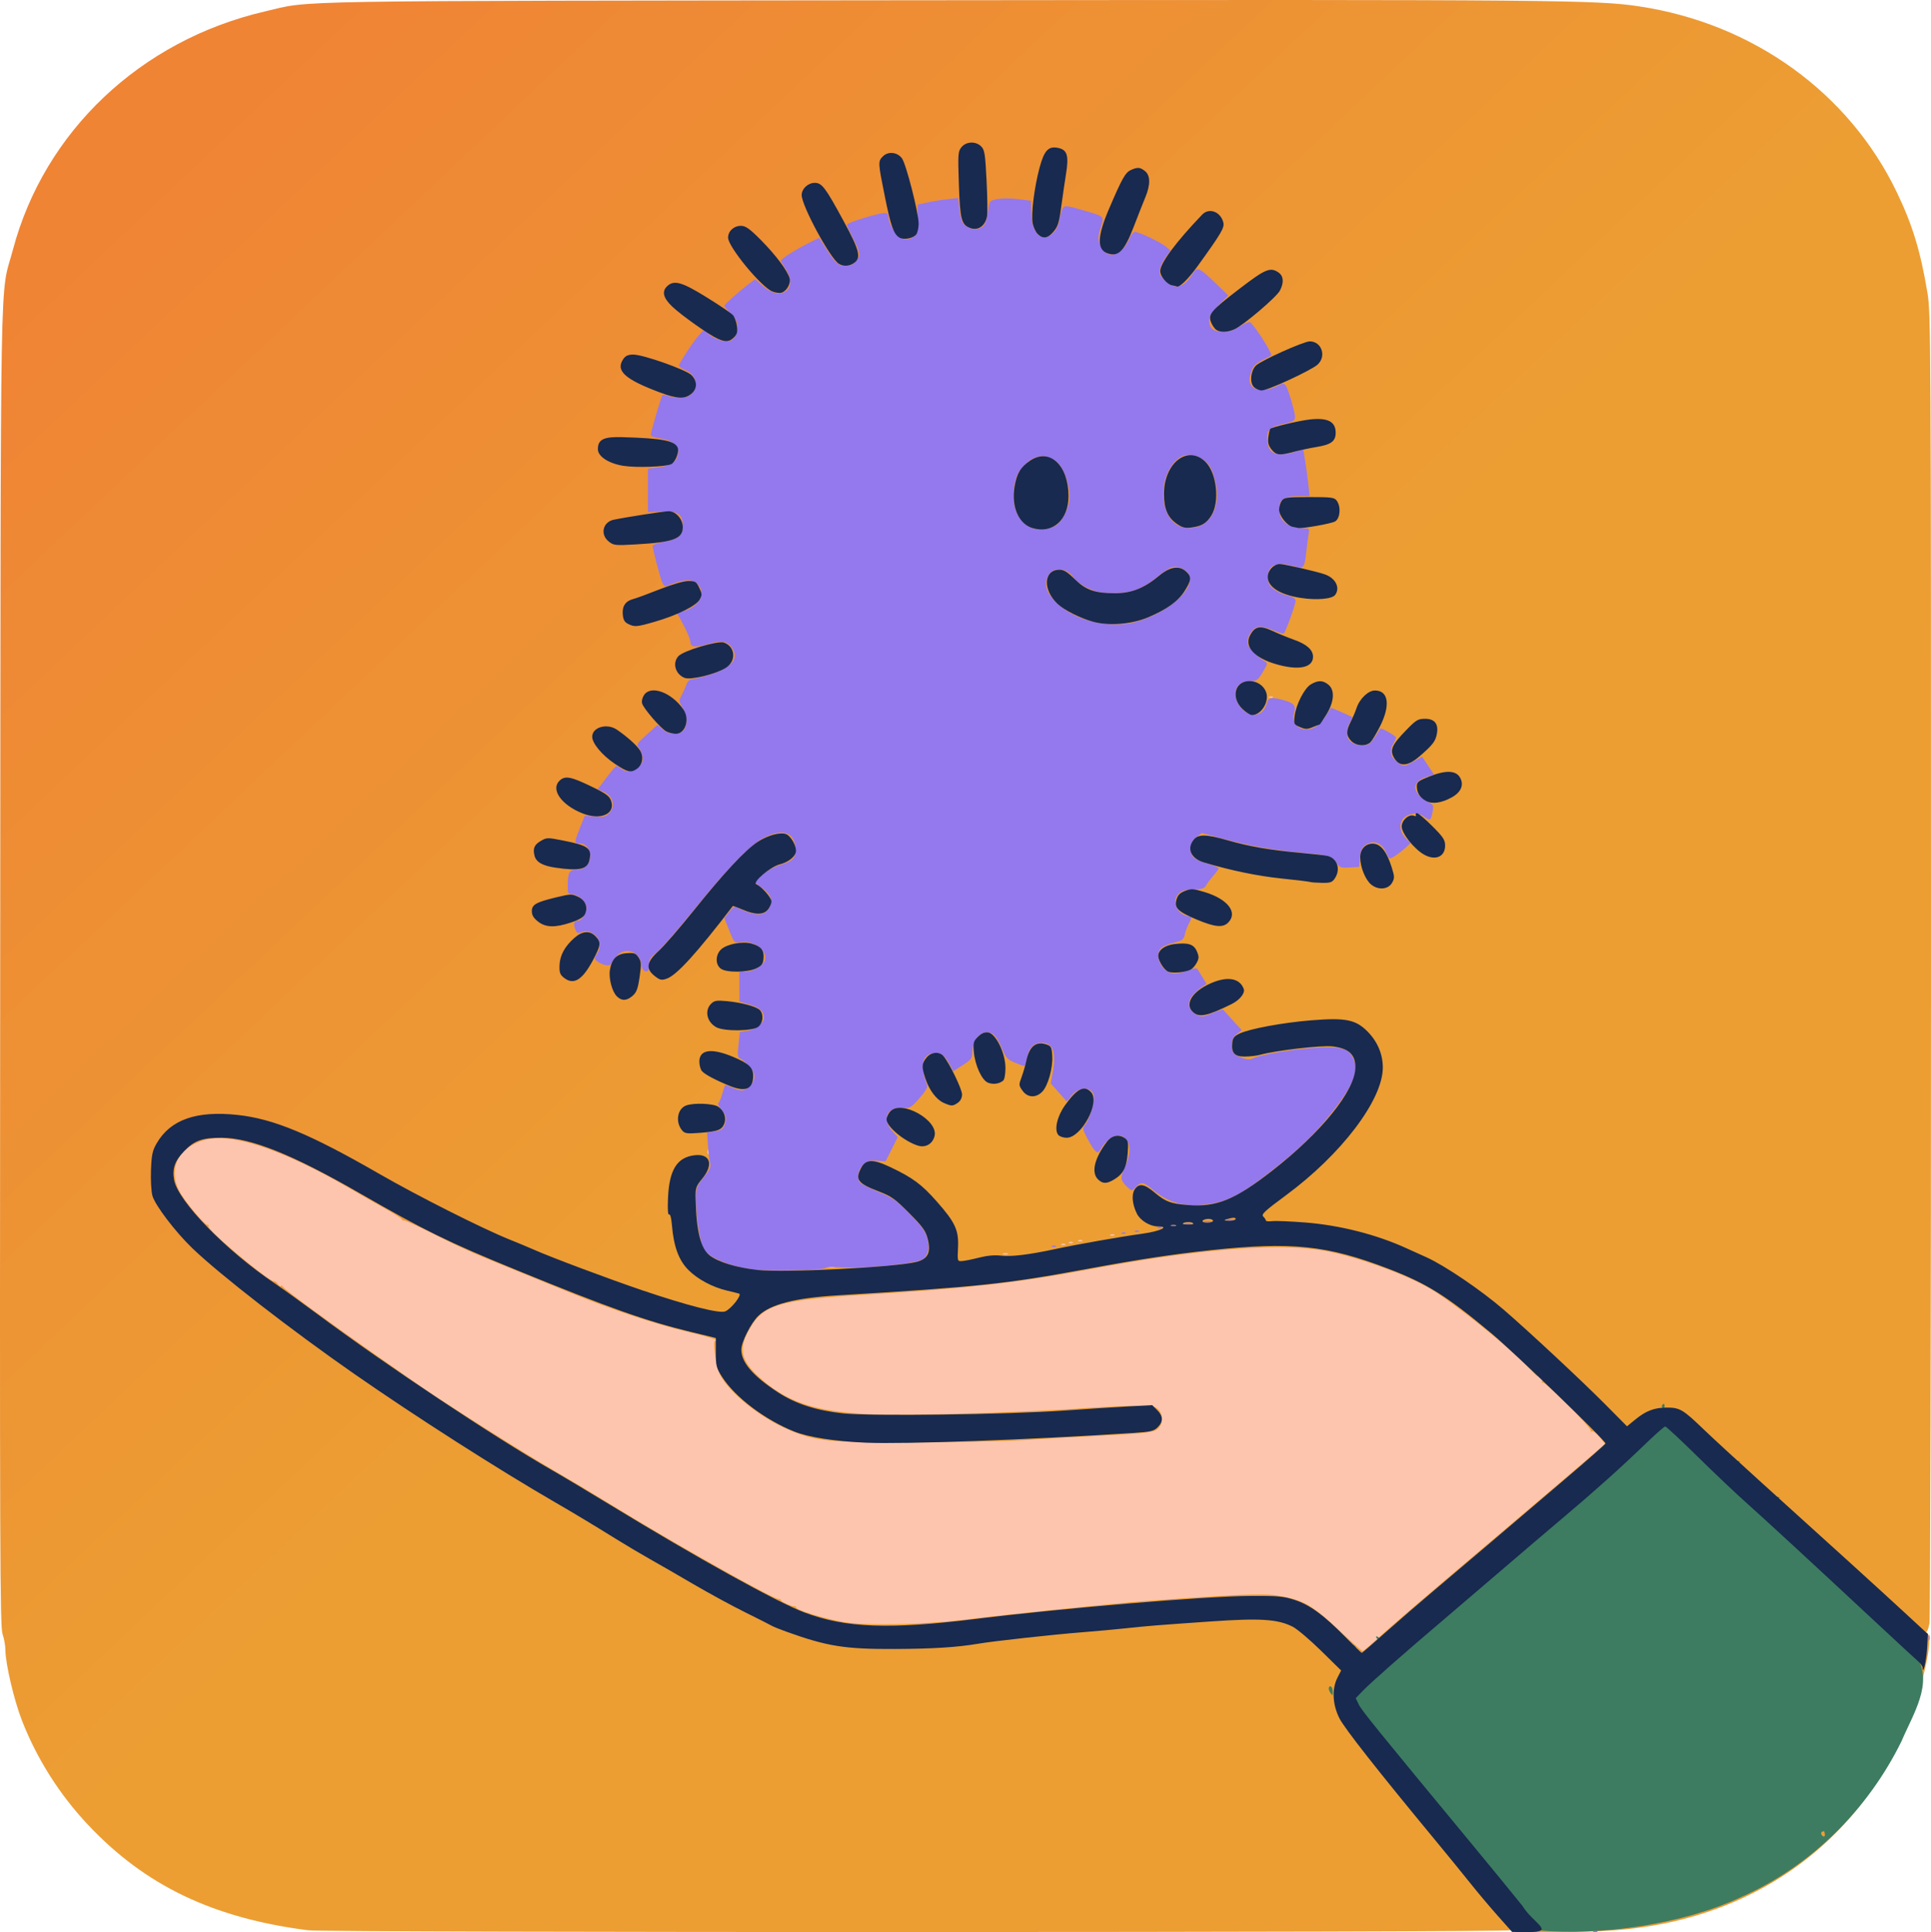 <?xml version="1.0" encoding="UTF-8" standalone="no"?>
<!-- Created with Inkscape (http://www.inkscape.org/) -->

<svg
   width="270.762mm"
   height="270.905mm"
   viewBox="0 0 270.762 270.905"
   version="1.1"
   id="svg1"
   xml:space="preserve"
   xmlns:xlink="http://www.w3.org/1999/xlink"
   xmlns="http://www.w3.org/2000/svg"
   xmlns:svg="http://www.w3.org/2000/svg"><defs
     id="defs1"><linearGradient
       id="linearGradient9"><stop
         style="stop-color:#ef8435;stop-opacity:1;"
         offset="0"
         id="stop9" /><stop
         style="stop-color:#ec9e33;stop-opacity:1;"
         offset="0.5"
         id="stop11" /></linearGradient><linearGradient
       xlink:href="#linearGradient9"
       id="linearGradient10"
       x1="30.329"
       y1="38.509"
       x2="252.159"
       y2="273.113"
       gradientUnits="userSpaceOnUse" /></defs><g
     id="layer1"
     transform="translate(-4.858,-17.678)"><g
       id="g1"
       style="display:inline"><path
         id="path9"
         style="display:inline;fill:url(#linearGradient10)"
         d="M 136.184,17.711 C 42.309,17.813 48.765,17.705 41.992,19.283 24.557,23.342 11.073,36.1 6.664,52.707 4.804,59.714 4.969,50.451 4.885,153.11 c -0.067,82.079 -0.03,92.598 0.326,93.643 0.221,0.648 0.403,1.663 0.404,2.255 0.005,1.925 1.222,7.096 2.339,9.941 2.111,5.374 5.26,10.336 9.249,14.577 8.019,8.523 17.543,13.083 30.874,14.782 l -5.17e-4,5.2e-4 c 2.668,0.34 168.672,0.324 168.672,-0.017 0,-0.16 -0.787,-1.142 -1.749,-2.181 0.962,1.039 1.749,2.02 1.749,2.18 l 5.2e-4,-5.2e-4 c 0,0.377 9.283,0.392 14.42,0.023 21.5,-1.545 37.589,-14.598 43.205,-35.053 1.028,-3.746 1.286,-6.433 0.641,-6.679 -0.004,-0.001 -0.076,-0.068 -0.081,-0.07 0.142,-0.004 0.353,-0.566 0.47,-1.254 0.118,-0.691 0.214,-42.274 0.214,-92.406 0,-87.217 -0.021,-91.275 -0.486,-94.059 -0.987,-5.91 -2.093,-9.548 -4.303,-14.152 -6.699,-13.959 -20.16,-23.672 -36.132,-26.071 -5.998,-0.901 -11.828,-0.952 -98.515,-0.858 z" /><path
         style="display:inline;fill:#fdc5ae"
         d="m 192.805,246.421 c -4.058,-3.81 -5.129,-4.419 -8.864,-5.044 -1.969,-0.329 -5.654,-0.175 -18.785,0.788 -3.551,0.26 -20.147,1.969 -24.344,2.507 -6.136,0.786 -14.436,0.98 -17.678,0.414 -2.718,-0.475 -6.662,-1.687 -6.662,-2.047 0,-0.126 -0.089,-0.201 -0.198,-0.167 -0.291,0.092 -1.918,-0.624 -1.918,-0.845 0,-0.104 -0.16,-0.188 -0.354,-0.188 -0.837,0 -14.81,-7.874 -23.851,-13.44 -2.185,-1.345 -5.58,-3.374 -7.544,-4.508 -4.323,-2.495 -15.58,-9.609 -19.05,-12.039 -1.382,-0.968 -4.359,-3.051 -6.615,-4.63 -5.772,-4.039 -11.978,-8.596 -12.369,-9.083 -0.182,-0.226 -0.335,-0.299 -0.339,-0.162 -0.005,0.137 -0.172,0.033 -0.373,-0.232 -0.2,-0.264 -0.448,-0.455 -0.549,-0.424 -0.603,0.183 -9.516,-7.273 -9.236,-7.726 0.083,-0.135 0.045,-0.213 -0.086,-0.173 -0.362,0.111 -3.107,-3.143 -3.935,-4.663 -1.794,-3.296 -0.063,-6.519 3.953,-7.361 3.795,-0.796 10.83,1.631 19.759,6.816 1.673,0.972 3.992,2.297 5.153,2.944 1.161,0.647 2.201,1.319 2.311,1.492 0.11,0.173 0.202,0.231 0.205,0.127 0.002,-0.104 1.641,0.629 3.642,1.628 4.539,2.266 5.803,2.835 10.914,4.913 2.256,0.917 6.185,2.52 8.731,3.563 5.895,2.413 12.066,4.461 16.865,5.597 2.072,0.49 3.769,0.988 3.77,1.106 0.001,0.118 -0.087,0.159 -0.196,0.091 -0.45,-0.278 0.104,3.701 0.663,4.763 1.373,2.609 5.73,6.07 9.779,7.767 3.679,1.542 5.449,1.718 17.14,1.704 5.821,-0.007 12.846,-0.154 15.61,-0.327 2.765,-0.173 7.408,-0.439 10.319,-0.59 7.212,-0.375 8.02,-0.476 8.621,-1.076 0.66,-0.66 0.649,-1.953 -0.022,-2.624 -0.457,-0.457 -0.879,-0.529 -3.109,-0.525 -1.419,0.002 -5.08,0.178 -8.136,0.391 -8.018,0.558 -23.943,1.017 -28.621,0.824 -8.237,-0.34 -12.319,-1.692 -16.273,-5.39 -2.239,-2.095 -2.65,-3.689 -1.526,-5.926 2.06,-4.1 3.919,-4.696 17.185,-5.511 13.614,-0.836 21.095,-1.684 30.559,-3.465 15.059,-2.833 26.215,-3.762 32.777,-2.731 4.301,0.676 11.763,3.313 15.273,5.398 3.514,2.088 11.618,8.621 14.062,11.336 0.546,0.606 0.992,1.028 0.992,0.937 0,-0.091 0.177,-0.018 0.394,0.162 0.217,0.18 0.317,0.451 0.224,0.602 -0.094,0.152 -0.054,0.204 0.087,0.116 0.344,-0.213 7.044,6.522 6.779,6.813 -0.114,0.125 -0.068,0.148 0.102,0.051 0.177,-0.102 0.647,0.232 1.101,0.783 l 0.791,0.96 -5.466,4.674 c -3.007,2.571 -7.083,6.039 -9.058,7.707 -9.858,8.325 -15.614,13.256 -17.36,14.873 -1.061,0.982 -2.02,1.785 -2.13,1.783 -0.111,-0.002 -1.511,-1.233 -3.111,-2.735 z m -71.763,-51.155 c 0.257,-0.067 0.615,-0.063 0.794,0.01 0.179,0.072 -0.032,0.127 -0.468,0.122 -0.437,-0.005 -0.583,-0.065 -0.326,-0.132 z m 24.469,-1.844 c 0.182,-0.073 0.48,-0.073 0.661,0 0.182,0.073 0.033,0.133 -0.331,0.133 -0.364,0 -0.513,-0.06 -0.331,-0.133 z m 8.219,-1.328 c 0.191,-0.076 0.419,-0.067 0.507,0.021 0.088,0.088 -0.068,0.15 -0.347,0.139 -0.308,-0.013 -0.371,-0.075 -0.16,-0.16 z m 1.058,-0.265 c 0.191,-0.076 0.419,-0.067 0.507,0.021 0.088,0.088 -0.068,0.15 -0.347,0.139 -0.308,-0.013 -0.371,-0.075 -0.16,-0.16 z m 1.323,-0.265 c 0.191,-0.076 0.419,-0.067 0.507,0.021 0.088,0.088 -0.068,0.15 -0.347,0.139 -0.308,-0.013 -0.371,-0.075 -0.16,-0.16 z m 4.498,-0.794 c 0.191,-0.076 0.419,-0.067 0.507,0.021 0.088,0.088 -0.068,0.15 -0.347,0.139 -0.308,-0.013 -0.371,-0.075 -0.16,-0.16 z M 104.058,179.155 c 0.013,-0.308 0.075,-0.371 0.16,-0.16 0.076,0.191 0.067,0.419 -0.021,0.507 -0.088,0.088 -0.15,-0.068 -0.139,-0.347 z m 78.775,-63.791 c 0.191,-0.076 0.419,-0.067 0.507,0.021 0.088,0.088 -0.068,0.15 -0.347,0.139 -0.308,-0.013 -0.371,-0.075 -0.16,-0.16 z"
         id="path7" /><path
         style="display:inline;fill:#9478ed"
         d="m 228.342,288.402 c 0.191,-0.076 0.419,-0.067 0.507,0.021 0.088,0.088 -0.068,0.15 -0.347,0.139 -0.308,-0.013 -0.371,-0.075 -0.16,-0.16 z m 46.923,-41.094 c 0,-0.364 0.06,-0.513 0.133,-0.331 0.073,0.182 0.073,0.48 0,0.661 -0.073,0.182 -0.133,0.033 -0.133,-0.331 z M 110.813,195.697 c -2.462,-0.271 -4.952,-1.049 -6.312,-1.973 -0.71,-0.483 -1.057,-0.967 -1.278,-1.784 -0.459,-1.7 -0.763,-4.097 -0.769,-6.058 -0.005,-1.667 0.053,-1.837 1.078,-3.132 0.811,-1.026 1.039,-1.514 0.907,-1.942 -0.097,-0.315 -0.234,-1.419 -0.306,-2.454 l -0.13,-1.882 1.083,-0.173 c 0.835,-0.134 1.142,-0.328 1.34,-0.847 0.381,-1.003 0.323,-1.314 -0.412,-2.187 -0.368,-0.437 -0.562,-0.86 -0.433,-0.94 0.129,-0.08 0.386,-0.684 0.57,-1.343 0.184,-0.659 0.365,-1.197 0.401,-1.197 0.036,0 0.493,0.179 1.015,0.397 1.297,0.542 1.679,0.503 2.434,-0.253 0.904,-0.904 0.834,-1.865 -0.21,-2.906 -0.473,-0.471 -1.021,-0.91 -1.218,-0.975 -0.28,-0.092 -0.316,-0.507 -0.167,-1.896 l 0.19,-1.779 1.082,-0.173 c 1.14,-0.182 2.296,-1.095 2.296,-1.813 0,-0.909 -0.578,-1.449 -1.991,-1.86 l -1.449,-0.421 v -2.098 -2.098 l 0.86,-9.9e-4 c 1.047,-0.001 2.47,-0.824 2.705,-1.564 0.452,-1.425 -1.508,-2.885 -3.463,-2.578 -0.801,0.126 -0.844,0.08 -1.517,-1.615 l -0.692,-1.745 0.68,-0.892 c 0.456,-0.597 0.782,-0.813 0.987,-0.653 0.169,0.131 0.927,0.456 1.684,0.722 1.593,0.56 2.525,0.32 3.026,-0.779 0.438,-0.961 0.094,-1.782 -1.117,-2.669 l -1.083,-0.794 1.148,-0.999 c 0.649,-0.565 1.737,-1.172 2.504,-1.398 1.845,-0.544 2.328,-1.121 2.135,-2.555 -0.285,-2.128 -1.875,-2.559 -4.508,-1.222 -1.768,0.898 -5.23,4.473 -9.695,10.01 -2.288,2.838 -4.654,5.552 -5.257,6.032 -0.914,0.727 -1.097,1.028 -1.097,1.805 0,0.746 -0.093,0.915 -0.463,0.845 -0.292,-0.055 -0.495,-0.38 -0.55,-0.879 -0.215,-1.948 -2.338,-2.66 -3.568,-1.198 -0.363,0.431 -0.704,0.916 -0.758,1.078 -0.116,0.348 -1.188,0.121 -1.891,-0.401 -0.453,-0.337 -0.456,-0.4 -0.048,-1.024 0.678,-1.035 0.432,-2.3 -0.561,-2.878 -0.648,-0.377 -0.98,-0.424 -1.529,-0.215 -0.624,0.237 -0.73,0.192 -0.96,-0.413 -0.288,-0.757 -0.145,-1.165 0.407,-1.165 0.499,0 1.19,-1.039 1.19,-1.791 0,-0.817 -1.131,-1.913 -1.972,-1.913 -0.617,0 -0.673,-0.095 -0.67,-1.124 0.006,-1.933 0.207,-2.315 1.218,-2.315 1.166,0 1.954,-0.783 1.954,-1.943 0,-1.001 -0.665,-1.761 -1.542,-1.761 -0.727,0 -0.72,-0.159 0.097,-2.201 l 0.671,-1.677 1.415,0.117 c 1.183,0.098 1.507,0.026 1.974,-0.442 0.981,-0.981 0.592,-2.465 -0.798,-3.05 l -0.787,-0.331 1.227,-1.632 c 0.675,-0.898 1.306,-1.628 1.403,-1.624 0.097,0.005 0.407,0.183 0.69,0.397 0.766,0.58 1.677,0.471 2.438,-0.291 0.546,-0.546 0.647,-0.841 0.514,-1.504 -0.091,-0.454 -0.333,-1.011 -0.539,-1.239 -0.33,-0.365 -0.194,-0.576 1.138,-1.772 l 1.512,-1.357 0.732,0.63 c 0.891,0.767 2.286,0.836 2.911,0.146 0.602,-0.665 0.547,-2.112 -0.122,-3.21 -0.525,-0.861 -0.533,-0.964 -0.138,-1.72 0.231,-0.442 0.539,-1.131 0.685,-1.532 0.167,-0.458 0.458,-0.728 0.787,-0.728 0.287,0 1.458,-0.296 2.602,-0.657 2.71,-0.856 3.883,-2.104 3.195,-3.397 -0.701,-1.316 -1.519,-1.49 -3.832,-0.818 -1.621,0.471 -2.209,0.367 -2.209,-0.389 0,-0.284 -0.412,-1.292 -0.915,-2.24 l -0.915,-1.725 0.922,-0.304 c 2.134,-0.704 3.045,-2.267 2.105,-3.609 -0.684,-0.977 -2.02,-0.966 -4.434,0.038 -0.348,0.145 -0.53,0.008 -0.749,-0.564 -0.328,-0.853 -1.294,-4.574 -1.301,-5.007 -0.002,-0.156 0.726,-0.42 1.618,-0.586 2.025,-0.377 2.611,-0.874 2.611,-2.214 0,-1.671 -0.704,-2.148 -3.003,-2.036 l -1.892,0.093 V 86.443 83.402 l 1.587,-0.217 c 1.71,-0.234 2.379,-0.693 2.654,-1.824 0.26,-1.067 -0.778,-1.99 -2.498,-2.218 -0.741,-0.098 -1.346,-0.312 -1.344,-0.475 0.005,-0.411 1.479,-5.439 1.642,-5.603 0.073,-0.073 0.455,-0.011 0.848,0.139 1.258,0.478 2.647,0.334 3.281,-0.34 1.047,-1.115 0.574,-2.699 -1.002,-3.352 -0.442,-0.183 -0.804,-0.452 -0.804,-0.596 0,-0.335 2.156,-3.576 2.919,-4.389 l 0.578,-0.615 0.567,0.531 c 0.666,0.624 1.811,1.095 2.66,1.095 0.869,0 1.479,-0.811 1.479,-1.966 0,-0.788 -0.195,-1.193 -0.926,-1.924 -0.509,-0.509 -0.926,-1.003 -0.926,-1.098 1.4e-4,-0.184 2.228,-2.165 3.53,-3.14 l 0.784,-0.587 0.915,0.803 c 1.134,0.996 2.021,1.347 2.866,1.135 1.302,-0.327 1.531,-1.87 0.504,-3.384 -0.364,-0.536 -0.661,-1.059 -0.661,-1.161 6.1e-4,-0.242 2.12,-1.58 3.938,-2.485 l 1.428,-0.711 1.044,1.637 c 1.265,1.983 1.642,2.298 2.749,2.298 0.612,0 1.014,-0.201 1.409,-0.703 0.635,-0.807 0.581,-1.145 -0.533,-3.336 -0.427,-0.839 -0.776,-1.624 -0.776,-1.745 0,-0.258 4.417,-1.625 5.251,-1.625 0.413,0 0.571,0.164 0.574,0.595 0.007,0.967 1.126,2.678 1.938,2.964 0.555,0.195 0.917,0.16 1.449,-0.141 0.676,-0.382 0.71,-0.499 0.71,-2.499 v -2.097 l 1.323,-0.293 c 0.728,-0.161 2.002,-0.373 2.831,-0.47 l 1.508,-0.177 0.173,1.531 c 0.095,0.842 0.31,1.716 0.476,1.942 0.831,1.127 2.557,1.213 3.123,0.155 0.161,-0.3 0.366,-1.149 0.456,-1.887 0.161,-1.322 0.179,-1.344 1.268,-1.574 0.635,-0.134 1.873,-0.134 2.91,-0.001 l 1.806,0.232 0.021,1.619 c 0.027,2.005 0.719,3.368 1.774,3.492 0.925,0.108 1.974,-0.995 2.184,-2.298 0.085,-0.528 0.265,-1.23 0.4,-1.561 0.274,-0.673 0.419,-0.664 3.426,0.222 2.511,0.739 2.496,0.722 1.977,2.309 -0.362,1.107 -0.385,1.515 -0.129,2.29 0.766,2.322 3.099,1.837 4.223,-0.878 0.189,-0.456 0.51,-0.829 0.714,-0.829 0.557,0 3.573,1.432 4.328,2.054 l 0.661,0.546 -0.62,0.84 c -0.341,0.462 -0.724,1.202 -0.851,1.645 -0.204,0.711 -0.127,0.909 0.66,1.696 1.381,1.381 2.658,1.107 3.853,-0.827 0.7,-1.132 0.879,-1.063 3.319,1.283 l 1.729,1.663 -1.333,1.333 c -1.059,1.059 -1.333,1.511 -1.333,2.201 0,1.093 0.602,1.569 1.999,1.58 0.739,0.006 1.448,-0.23 2.279,-0.757 0.664,-0.421 1.316,-0.689 1.45,-0.595 0.657,0.46 3.192,4.454 2.957,4.66 -0.047,0.041 -0.588,0.328 -1.201,0.638 -1.192,0.601 -1.495,0.997 -1.781,2.33 -0.387,1.805 1.545,2.45 3.868,1.291 0.799,-0.399 0.897,-0.4 1.182,-0.01 0.171,0.234 0.57,1.386 0.887,2.561 0.653,2.42 0.687,2.355 -1.455,2.834 -1.662,0.372 -2.096,0.801 -2.061,2.037 0.059,2.08 1.229,2.643 3.851,1.854 l 1.211,-0.365 0.267,1.621 c 0.147,0.892 0.347,2.365 0.444,3.275 l 0.177,1.654 h -1.555 c -1.984,0 -2.731,0.477 -2.731,1.744 0,1.738 1.245,2.754 3.376,2.754 0.888,0 0.911,0.026 0.765,0.86 -0.083,0.473 -0.229,1.589 -0.325,2.481 -0.239,2.238 -0.359,2.384 -1.644,1.999 -1.53,-0.458 -2.813,-0.392 -3.323,0.171 -0.495,0.547 -0.572,1.682 -0.165,2.441 0.314,0.587 1.619,1.322 2.769,1.561 0.436,0.091 0.83,0.36 0.876,0.599 0.07,0.366 -1.356,4.348 -1.671,4.662 -0.057,0.057 -0.75,-0.165 -1.541,-0.493 -0.934,-0.387 -1.679,-0.536 -2.125,-0.424 -0.822,0.206 -1.596,1.558 -1.382,2.413 0.143,0.571 1.372,1.797 2.394,2.388 0.434,0.251 0.414,0.359 -0.288,1.521 -0.704,1.165 -0.83,1.251 -1.841,1.251 -2.079,0 -2.693,2.059 -1.14,3.827 1.302,1.483 3.097,1.092 3.566,-0.778 0.186,-0.742 0.694,-0.834 2.239,-0.405 1.586,0.441 1.884,0.787 1.581,1.839 -0.33,1.147 0.163,2.01 1.289,2.257 1.093,0.24 2.265,-0.433 3.108,-1.787 0.383,-0.614 0.721,-1.148 0.752,-1.187 0.031,-0.038 0.728,0.238 1.549,0.614 l 1.493,0.683 -0.394,0.762 c -0.942,1.821 -0.185,3.17 1.778,3.17 0.994,0 1.165,-0.16 2.488,-2.334 0.104,-0.171 2.219,1.029 2.219,1.259 0,0.131 -0.203,0.592 -0.452,1.025 -0.547,0.954 -0.238,1.875 0.875,2.604 0.695,0.455 0.743,0.449 1.978,-0.24 l 1.266,-0.707 0.823,1.243 0.823,1.243 -1.088,0.363 c -1.453,0.484 -1.879,1.361 -1.147,2.364 0.289,0.396 0.909,0.899 1.377,1.117 0.782,0.364 0.839,0.473 0.687,1.321 -0.238,1.334 -0.333,1.395 -1.206,0.773 -0.602,-0.429 -1.003,-0.521 -1.703,-0.389 -1.757,0.33 -2.165,2.093 -0.8,3.458 l 0.619,0.619 -0.696,0.64 c -0.83,0.763 -1.925,1.515 -2.207,1.515 -0.111,0 -0.377,-0.417 -0.59,-0.928 -0.442,-1.057 -1.418,-1.561 -2.342,-1.21 -0.906,0.345 -1.201,0.832 -1.294,2.143 l -0.084,1.185 -1.35,0.079 c -1.194,0.07 -1.401,0.002 -1.786,-0.586 -0.664,-1.013 -1.125,-1.155 -4.819,-1.486 -4.053,-0.362 -7.408,-0.958 -11.277,-2.001 l -2.829,-0.763 -0.743,0.552 c -0.524,0.39 -0.767,0.827 -0.823,1.485 -0.104,1.213 0.382,1.68 2.351,2.259 0.861,0.253 1.565,0.545 1.565,0.649 2e-4,0.104 -0.338,0.58 -0.752,1.058 -0.414,0.478 -0.876,1.098 -1.028,1.377 -0.218,0.401 -0.582,0.512 -1.734,0.529 -1.041,0.015 -1.618,0.166 -2.015,0.525 -1.097,0.993 -0.446,2.82 1.149,3.22 0.652,0.164 0.655,0.178 0.227,0.999 -0.239,0.458 -0.507,1.184 -0.596,1.612 -0.143,0.686 -0.336,0.822 -1.609,1.139 -0.796,0.198 -1.596,0.554 -1.778,0.793 -0.941,1.233 0.314,3.507 1.936,3.507 0.493,0 1.39,-0.197 1.993,-0.439 0.932,-0.373 1.129,-0.383 1.318,-0.066 0.122,0.205 0.442,0.727 0.712,1.16 l 0.49,0.787 -0.786,0.536 c -0.432,0.295 -1.028,0.863 -1.325,1.263 -0.685,0.925 -0.371,2.017 0.733,2.546 0.679,0.326 0.911,0.301 2.19,-0.229 0.787,-0.326 1.462,-0.549 1.501,-0.496 0.039,0.053 0.645,0.722 1.346,1.486 l 1.275,1.389 -0.697,0.549 c -0.535,0.421 -0.697,0.783 -0.697,1.555 0,1.108 0.23,1.379 1.547,1.822 0.589,0.198 1.047,0.212 1.367,0.041 0.966,-0.517 6.028,-1.364 9.005,-1.507 3.559,-0.171 4.536,0.14 5.164,1.643 0.733,1.754 -0.162,3.841 -3.343,7.795 -2.388,2.968 -4.563,5.018 -8.836,8.326 -3.563,2.758 -5.497,3.756 -8.013,4.135 -3.492,0.527 -5.749,-0.073 -8.211,-2.182 -1.045,-0.895 -1.454,-0.927 -2.159,-0.17 -0.528,0.566 -0.543,0.567 -1.093,0.069 -1.026,-0.928 -1.117,-1.373 -0.528,-2.588 0.835,-1.726 0.978,-3.349 0.361,-4.11 -0.971,-1.199 -2.598,-0.566 -3.727,1.451 -0.36,0.643 -0.763,0.279 -1.759,-1.587 -0.712,-1.335 -0.743,-1.5 -0.367,-1.933 0.524,-0.604 1.278,-2.857 1.278,-3.819 0,-1.511 -1.95,-1.756 -3.09,-0.389 l -0.747,0.896 -1.123,-1.267 -1.123,-1.267 0.263,-1.385 c 0.566,-2.984 0.077,-4.312 -1.589,-4.312 -1.076,0 -1.789,0.789 -2.02,2.237 -0.09,0.565 -0.258,1.027 -0.373,1.027 -0.115,0 -0.726,-0.222 -1.357,-0.492 -0.988,-0.423 -1.234,-0.698 -1.755,-1.955 -0.738,-1.78 -1.353,-2.383 -2.316,-2.268 -0.993,0.118 -1.8,1.28 -1.834,2.64 -0.026,1.019 -0.124,1.161 -1.355,1.951 l -1.328,0.852 -0.617,-1.162 c -0.674,-1.271 -1.477,-1.654 -2.621,-1.252 -1.207,0.425 -1.359,1.964 -0.431,4.37 0.113,0.292 -0.246,0.9 -1.093,1.852 -1.165,1.31 -1.338,1.411 -2.277,1.328 -2.234,-0.198 -3.042,1.497 -1.533,3.215 l 0.785,0.894 -0.851,1.695 -0.851,1.695 -1.248,-0.087 c -1.049,-0.073 -1.355,0.02 -1.918,0.583 -0.643,0.643 -0.839,1.534 -0.521,2.364 0.082,0.214 1.243,0.841 2.58,1.393 2.201,0.909 2.63,1.21 4.551,3.194 1.743,1.801 2.174,2.416 2.421,3.457 0.244,1.027 0.228,1.423 -0.084,2.093 -0.331,0.711 -0.593,0.868 -1.889,1.128 -2.554,0.513 -7.75,0.895 -10.025,0.737 -1.191,-0.083 -2.203,-0.053 -2.249,0.065 -0.127,0.328 -7.48,0.529 -9.844,0.269 z m 53.567,-90.893 c 4.222,-1.241 7.785,-4.321 7.288,-6.3 -0.212,-0.845 -1.504,-1.551 -2.417,-1.322 -0.37,0.093 -1.234,0.635 -1.921,1.205 -2.188,1.817 -3.8,2.447 -6.254,2.446 -1.74,-0.001 -2.417,-0.13 -3.637,-0.689 -0.824,-0.378 -1.712,-1.013 -1.972,-1.41 -1.077,-1.644 -3.258,-1.648 -3.8,-0.007 -0.361,1.094 -0.022,2.072 1.135,3.276 2.624,2.729 7.67,3.95 11.577,2.801 z M 153.203,91.135 c 0.889,-0.817 1.621,-2.504 1.628,-3.751 0.01,-1.866 -0.77,-4.048 -1.759,-4.916 -1.285,-1.128 -2.877,-1.112 -4.192,0.044 -1.249,1.097 -1.688,2.001 -1.885,3.883 -0.257,2.454 0.657,4.453 2.396,5.241 1.11,0.503 2.99,0.256 3.813,-0.5 z m 20.34,0.079 c 1.645,-1.003 2.352,-3.373 1.761,-5.907 -0.456,-1.956 -0.894,-2.686 -2.027,-3.376 -1.089,-0.664 -2.316,-0.658 -3.172,0.016 -2.957,2.326 -2.826,8.267 0.21,9.531 0.926,0.386 2.354,0.269 3.228,-0.265 z M 152.406,192.358 c 0.191,-0.076 0.419,-0.067 0.507,0.021 0.088,0.088 -0.068,0.15 -0.347,0.139 -0.308,-0.013 -0.371,-0.075 -0.16,-0.16 z m 9.79,-1.852 c 0.191,-0.076 0.419,-0.067 0.507,0.021 0.088,0.088 -0.068,0.15 -0.347,0.139 -0.308,-0.013 -0.371,-0.075 -0.16,-0.16 z m 1.852,-0.265 c 0.191,-0.076 0.419,-0.067 0.507,0.021 0.088,0.088 -0.068,0.15 -0.347,0.139 -0.308,-0.013 -0.371,-0.075 -0.16,-0.16 z m 3.175,-0.529 c 0.191,-0.076 0.419,-0.067 0.507,0.021 0.088,0.088 -0.068,0.15 -0.347,0.139 -0.308,-0.013 -0.371,-0.075 -0.16,-0.16 z m 1.852,-0.265 c 0.191,-0.076 0.419,-0.067 0.507,0.021 0.088,0.088 -0.068,0.15 -0.347,0.139 -0.308,-0.013 -0.371,-0.075 -0.16,-0.16 z m 1.973,-0.267 c 0.257,-0.067 0.615,-0.063 0.794,0.01 0.179,0.072 -0.032,0.127 -0.468,0.122 -0.437,-0.005 -0.583,-0.065 -0.326,-0.132 z m 2.641,-0.264 c 0.255,-0.067 0.671,-0.067 0.926,0 0.255,0.067 0.046,0.121 -0.463,0.121 -0.509,0 -0.718,-0.054 -0.463,-0.121 z m 3.175,-0.265 c 0.255,-0.067 0.671,-0.067 0.926,0 0.255,0.067 0.046,0.121 -0.463,0.121 -0.509,0 -0.718,-0.054 -0.463,-0.121 z"
         id="path6" /><path
         style="display:inline;fill:#3d7c61"
         d="m 193.365,255.768 c 7.093,-7.172 16.495,-13.806 24.005,-21.453 5.856,-4.956 16.046,-12.306 21.508,-17.699 10.893,11.456 23.254,22.298 34.665,33.2 2.522,3.791 -0.486,8.244 -2.046,11.963 -4.703,9.588 -12.674,17.535 -22.516,21.881 -8.21,3.834 -19.554,5.435 -28.578,4.658 C 210,278.904 201.908,266.701 193.365,255.768 Z m 67.279,18.644 c -1.185,0.076 0.513,1.652 0,0 z m -68.948,-19.034 c -1.315,-1.383 0.324,-1.993 0,0 z m 81.954,-7.027 c 0.16,-1.613 0.207,1.543 0,0 z m -79.019,-0.051 c 0.967,0.539 -0.412,1.453 0,0 z m 3.332,-0.827 c -0.639,-0.935 0.992,0.196 0,0 z m 60.794,-14.667 c 1.105,0.094 -0.824,0.686 0,0 z m -3.44,-3.175 c 1.105,0.094 -0.825,0.686 0,0 z m -1.297,-2.101 c 1.105,0.094 -0.824,0.686 0,0 z m -5.556,-5.027 c 1.105,0.094 -0.824,0.686 0,0 z m -10.611,-7.666 c 0.556,-1.158 0.556,1.099 0,0 z"
         id="path2" /><path
         style="display:inline;fill:#182a4f"
         d="m 214.844,286.248 c -1.121,-1.263 -2.847,-3.313 -3.836,-4.557 -0.989,-1.244 -3.124,-3.863 -4.744,-5.821 -8.165,-9.869 -12.895,-15.883 -13.602,-17.294 -0.966,-1.929 -1.069,-4.115 -0.268,-5.686 l 0.515,-1.01 -2.831,-2.781 c -1.557,-1.53 -3.342,-3.04 -3.968,-3.356 -2.092,-1.058 -4.536,-1.216 -11.431,-0.737 -7.65,0.531 -9.029,0.642 -12.039,0.97 -1.31,0.143 -3.989,0.386 -5.953,0.542 -4.267,0.338 -12.465,1.24 -14.684,1.616 -2.934,0.498 -6.317,0.711 -11.642,0.735 -7.017,0.032 -9.489,-0.361 -15.214,-2.417 -0.946,-0.34 -1.872,-0.712 -2.058,-0.828 -0.186,-0.115 -1.853,-0.959 -3.704,-1.875 -1.851,-0.916 -5.152,-2.71 -7.335,-3.988 -2.183,-1.278 -4.921,-2.856 -6.085,-3.508 -1.164,-0.651 -3.307,-1.924 -4.762,-2.827 -3.217,-1.998 -5.961,-3.648 -8.599,-5.173 -7.811,-4.514 -19.518,-11.999 -28.046,-17.931 -8.885,-6.181 -18.842,-13.906 -22.715,-17.625 -2.398,-2.302 -5.263,-6.07 -5.618,-7.388 -0.164,-0.609 -0.252,-2.236 -0.196,-3.627 0.087,-2.156 0.205,-2.699 0.817,-3.742 1.936,-3.304 5.582,-4.571 11.346,-3.944 5.033,0.548 10.158,2.679 19.807,8.236 5.421,3.123 14.497,7.7 18.275,9.217 1.227,0.493 2.766,1.135 3.421,1.426 2.43,1.083 10.604,4.144 15.334,5.743 6.245,2.111 10.673,3.237 11.496,2.925 0.834,-0.317 2.436,-2.354 1.966,-2.499 -0.194,-0.06 -0.942,-0.246 -1.662,-0.414 -2.056,-0.479 -4.129,-1.583 -5.445,-2.899 -1.352,-1.352 -2.068,-3.304 -2.312,-6.296 -0.081,-0.99 -0.238,-1.583 -0.396,-1.485 -0.169,0.104 -0.223,-0.723 -0.153,-2.322 0.174,-3.954 1.271,-5.706 3.749,-5.985 2.18,-0.246 2.677,1.298 1.056,3.277 -0.903,1.102 -0.97,1.305 -0.936,2.823 0.103,4.555 0.714,6.993 1.998,7.966 1.226,0.93 3.755,1.693 6.707,2.023 3.695,0.413 19.202,-0.374 22.253,-1.13 1.61,-0.399 2.076,-1.335 1.596,-3.208 -0.296,-1.157 -0.688,-1.703 -2.598,-3.631 -1.966,-1.984 -2.499,-2.365 -4.234,-3.03 -2.988,-1.146 -3.372,-1.649 -2.518,-3.3 0.644,-1.245 1.659,-1.282 4.052,-0.148 3.204,1.519 4.426,2.423 6.583,4.869 2.592,2.94 3.077,4.004 2.956,6.479 -0.091,1.87 -0.086,1.887 0.569,1.848 0.364,-0.021 1.435,-0.238 2.381,-0.48 1.125,-0.289 2.18,-0.386 3.049,-0.28 1.445,0.175 3.94,-0.127 7.666,-0.927 3.075,-0.661 9.135,-1.729 12.171,-2.145 2.466,-0.338 3.936,-1.022 2.202,-1.024 -1.111,-0.001 -2.462,-0.814 -2.947,-1.773 -0.656,-1.295 -0.788,-2.696 -0.323,-3.407 0.594,-0.906 1.336,-0.797 2.778,0.41 1.563,1.309 2.242,1.569 4.608,1.764 4.066,0.336 6.624,-0.695 11.875,-4.783 6.923,-5.391 11.64,-11.233 11.687,-14.475 0.026,-1.831 -0.932,-2.715 -3.222,-2.974 -1.552,-0.176 -7.853,0.554 -10.121,1.171 -0.509,0.139 -1.487,0.253 -2.174,0.254 -1.432,0.002 -1.883,-0.498 -1.745,-1.929 0.065,-0.671 0.275,-0.94 1.008,-1.29 1.42,-0.679 6.089,-1.544 10.054,-1.864 4.877,-0.393 6.277,-0.106 7.965,1.631 1.368,1.409 2.092,3.154 2.084,5.022 -0.021,4.521 -5.808,12.143 -13.562,17.863 -3.031,2.236 -3.511,2.685 -3.201,2.995 0.201,0.201 0.365,0.452 0.365,0.557 0,0.106 0.402,0.146 0.893,0.088 0.491,-0.057 2.573,0.028 4.627,0.189 4.856,0.382 9.982,1.686 14.192,3.611 0.437,0.2 1.687,0.764 2.778,1.254 2.577,1.158 7.67,4.609 10.848,7.352 3.64,3.142 11.051,10.054 14.405,13.438 l 2.896,2.921 1.129,-0.925 c 1.527,-1.251 2.705,-1.7 4.458,-1.7 1.817,0 2.271,0.269 5.159,3.051 1.237,1.192 4.871,4.535 8.077,7.429 9.644,8.709 16.731,15.147 20.142,18.298 l 3.227,2.981 -0.111,1.953 c -0.098,1.718 -0.581,3.875 -0.626,2.793 -0.009,-0.222 -0.285,-0.631 -0.612,-0.909 -0.327,-0.277 -3.159,-2.893 -6.292,-5.813 -8.778,-8.181 -15.223,-14.124 -17.974,-16.574 -1.377,-1.226 -4.41,-4.105 -6.74,-6.396 -2.33,-2.292 -4.346,-4.167 -4.479,-4.167 -0.133,0 -1.386,1.105 -2.785,2.456 -3.369,3.254 -7.074,6.578 -11.274,10.115 -1.892,1.593 -5.87,4.983 -8.841,7.532 -2.971,2.55 -6.734,5.767 -8.363,7.149 -5.337,4.531 -10.029,8.66 -11.091,9.761 l -1.043,1.081 0.423,0.887 c 0.388,0.813 2.607,3.551 16.122,19.889 2.528,3.056 5.597,6.806 6.82,8.334 1.483,2.45 4.791,3.711 0.788,3.685 l -2.224,-0.019 z m -15.73,-39.686 c 1.769,-1.574 4.762,-4.164 6.652,-5.755 1.89,-1.591 5.53,-4.678 8.09,-6.861 2.56,-2.183 7.234,-6.162 10.388,-8.843 3.154,-2.681 5.735,-4.956 5.735,-5.055 0,-0.409 -12.819,-12.772 -16.007,-15.437 -6.267,-5.24 -9.027,-6.969 -14.448,-9.053 -8.572,-3.295 -13.565,-3.813 -24.975,-2.592 -5.302,0.568 -9.946,1.273 -17.198,2.611 -11.497,2.122 -15.15,2.509 -35.057,3.714 -5.933,0.359 -9.391,1.249 -11.079,2.852 -1.041,0.989 -2.415,3.696 -2.415,4.76 -5.1e-4,1.785 1.643,3.696 5.143,5.981 2.472,1.614 5.338,2.541 9.127,2.953 3.839,0.417 23.089,0.169 31.106,-0.401 3.056,-0.217 7.062,-0.475 8.902,-0.573 l 3.346,-0.178 0.689,0.689 c 0.852,0.852 0.875,1.609 0.074,2.41 -0.534,0.534 -0.975,0.638 -3.373,0.795 -14.77,0.963 -32.242,1.599 -37.551,1.366 -4.406,-0.193 -8.078,-0.769 -10.097,-1.585 -4.099,-1.656 -8.231,-4.79 -10.049,-7.623 -0.812,-1.266 -0.889,-1.56 -0.889,-3.429 v -2.044 l -3.44,-0.832 c -6.306,-1.525 -11.386,-3.325 -24.474,-8.673 -9.617,-3.93 -12.859,-5.518 -21.984,-10.768 -9.478,-5.454 -15.32,-7.799 -19.418,-7.796 -2.726,0.002 -3.777,0.377 -5.216,1.86 -1.332,1.373 -1.723,2.485 -1.428,4.059 0.561,2.988 7.257,9.87 14.094,14.484 1.126,0.76 3.838,2.711 6.027,4.336 9.608,7.135 24.75,17.208 32.82,21.833 1.601,0.917 5.292,3.12 8.202,4.895 12.263,7.477 23.38,13.632 27.252,15.088 5.792,2.177 11.854,2.403 24.077,0.897 12.529,-1.544 32.049,-3.175 38.433,-3.213 3.862,-0.022 4.655,0.047 6.19,0.545 2.137,0.693 4.107,2.127 7.097,5.165 1.234,1.254 2.287,2.279 2.341,2.279 0.054,0 1.544,-1.288 3.313,-2.863 z m -29.394,-57.109 c -0.182,-0.073 -0.48,-0.073 -0.661,0 -0.182,0.073 -0.033,0.133 0.331,0.133 0.364,0 0.513,-0.06 0.331,-0.133 z m 2.352,-0.326 c -0.328,-0.208 -1.36,-0.106 -1.36,0.135 0,0.056 0.387,0.1 0.86,0.097 0.585,-0.003 0.745,-0.077 0.5,-0.232 z m 2.874,-0.293 c 0,-0.146 -0.291,-0.265 -0.646,-0.265 -0.355,0 -0.719,0.119 -0.809,0.265 -0.095,0.154 0.174,0.265 0.646,0.265 0.445,0 0.809,-0.119 0.809,-0.265 z m 3.175,-0.27 c 0,-0.16 -0.296,-0.199 -0.728,-0.095 -1.039,0.249 -1.074,0.365 -0.11,0.365 0.461,0 0.838,-0.121 0.838,-0.27 z M 158.806,183.014 c -0.956,-0.956 -0.491,-2.925 1.234,-5.226 0.706,-0.942 1.722,-1.139 2.591,-0.504 0.416,0.304 0.466,0.612 0.346,2.117 -0.158,1.967 -0.62,2.862 -1.87,3.624 -1.074,0.655 -1.637,0.652 -2.301,-0.012 z m -25.268,-4.726 c -1.926,-0.619 -4.366,-2.665 -4.366,-3.662 0,-0.334 0.252,-0.86 0.561,-1.169 1.588,-1.588 6.69,1.28 6.174,3.471 -0.266,1.134 -1.274,1.711 -2.37,1.359 z m 19.71,-1.493 c -0.594,-0.715 -0.165,-2.606 0.94,-4.149 1.692,-2.362 2.721,-2.875 3.668,-1.829 1.292,1.428 -1.375,6.377 -3.437,6.377 -0.462,0 -0.989,-0.18 -1.171,-0.399 z m -52.708,-0.591 c -1.011,-1.151 -0.734,-3.056 0.513,-3.531 1.064,-0.404 3.853,-0.293 4.529,0.181 0.805,0.564 1.151,1.526 0.842,2.338 -0.342,0.899 -0.881,1.11 -3.336,1.306 -1.846,0.147 -2.196,0.107 -2.548,-0.295 z m 36.67,-3.888 c -1.04,-0.453 -2.039,-1.766 -2.587,-3.399 -0.554,-1.654 -0.535,-2.093 0.124,-2.932 0.645,-0.82 1.814,-0.933 2.411,-0.234 0.815,0.954 2.597,4.633 2.597,5.363 0,0.484 -0.213,0.908 -0.588,1.17 -0.705,0.494 -0.889,0.497 -1.957,0.032 z m 11.025,-1.718 c -0.528,-0.742 -0.534,-0.825 -0.13,-1.918 0.232,-0.629 0.527,-1.643 0.656,-2.254 0.436,-2.072 1.371,-2.82 2.872,-2.295 0.607,0.212 0.7,0.406 0.77,1.606 0.099,1.708 -0.608,4.206 -1.422,5.019 -0.889,0.889 -2.048,0.823 -2.746,-0.157 z m -41.065,-0.679 c -2.037,-0.833 -3.516,-1.623 -3.895,-2.08 -0.182,-0.219 -0.341,-0.781 -0.354,-1.249 -0.05,-1.75 1.64,-2.025 4.677,-0.76 2.311,0.962 2.903,1.537 2.868,2.786 -0.05,1.776 -1.113,2.196 -3.295,1.304 z m 36.251,-0.434 c -0.875,-0.317 -1.849,-2.427 -2.02,-4.376 -0.106,-1.212 -0.04,-1.45 0.578,-2.068 0.485,-0.485 0.918,-0.672 1.42,-0.614 1.082,0.125 2.442,2.902 2.442,4.987 0,0.894 -0.136,1.622 -0.331,1.779 -0.559,0.447 -1.356,0.559 -2.09,0.293 z m -38.12,-7.784 c -1.324,-0.718 -1.687,-2.339 -0.738,-3.288 0.451,-0.451 0.759,-0.504 2.183,-0.374 2.137,0.196 4.276,0.785 4.698,1.294 0.526,0.633 0.398,1.769 -0.259,2.301 -0.769,0.623 -4.775,0.668 -5.884,0.067 z m 66.944,-2.035 c -1.283,-1.009 -0.458,-2.709 1.891,-3.894 2.565,-1.295 4.539,-1.075 5.121,0.57 0.205,0.58 -0.583,1.555 -1.704,2.108 -3.307,1.631 -4.447,1.893 -5.308,1.216 z m -80.894,-2.301 c -0.674,-0.674 -1.162,-2.532 -0.972,-3.702 0.251,-1.547 0.961,-2.253 2.359,-2.345 1.057,-0.07 1.273,0.008 1.659,0.597 0.389,0.594 0.407,0.929 0.147,2.726 -0.239,1.648 -0.429,2.165 -0.973,2.644 -0.83,0.731 -1.542,0.757 -2.219,0.08 z m -7.459,-2.636 c -0.509,-0.412 -0.616,-0.731 -0.579,-1.722 0.053,-1.395 0.736,-2.65 2.09,-3.839 1.122,-0.985 2.173,-1.056 2.977,-0.2 0.777,0.827 0.732,1.232 -0.366,3.302 -1.513,2.853 -2.736,3.582 -4.123,2.459 z m 12.777,-0.203 c -1.302,-1.019 -1.16,-1.973 0.518,-3.492 0.744,-0.673 2.976,-3.248 4.961,-5.722 4.22,-5.26 7.27,-8.527 8.992,-9.631 1.415,-0.907 3.115,-1.364 3.941,-1.058 0.631,0.233 1.391,1.507 1.391,2.331 0,0.753 -0.996,1.588 -2.279,1.911 -1.327,0.334 -3.912,2.543 -3.277,2.8 0.73,0.295 2.117,1.868 2.117,2.401 0,0.289 -0.223,0.802 -0.495,1.138 -0.623,0.77 -1.786,0.767 -3.577,-0.007 -0.712,-0.308 -1.319,-0.527 -1.35,-0.487 -5.113,6.676 -7.879,9.71 -9.288,10.189 -0.711,0.242 -0.93,0.192 -1.654,-0.374 z m 72.006,-0.611 c -0.593,-0.245 -1.403,-1.521 -1.403,-2.209 0,-0.845 0.913,-1.51 2.293,-1.671 1.931,-0.225 2.699,0.03 3.123,1.038 0.301,0.715 0.298,0.958 -0.019,1.57 -0.206,0.399 -0.582,0.834 -0.835,0.967 -0.747,0.392 -2.531,0.565 -3.158,0.306 z m -62.727,-0.415 c -0.805,-0.564 -0.794,-1.948 0.021,-2.714 0.792,-0.744 2.987,-1.168 4.246,-0.82 1.348,0.372 1.803,0.921 1.708,2.06 -0.067,0.798 -0.235,1.034 -1.006,1.41 -1.218,0.594 -4.158,0.632 -4.968,0.065 z m -25.657,-6.622 c -0.617,-0.486 -0.86,-0.895 -0.86,-1.445 0,-0.936 0.593,-1.268 3.512,-1.968 1.926,-0.462 2.115,-0.465 2.97,-0.058 1.028,0.49 1.419,1.459 0.98,2.423 -0.193,0.424 -0.786,0.782 -1.937,1.171 -2.26,0.763 -3.584,0.728 -4.665,-0.123 z m 92.439,-0.248 c -2.699,-1.124 -3.246,-1.653 -2.913,-2.814 0.188,-0.656 0.486,-0.958 1.219,-1.237 0.872,-0.332 1.152,-0.313 2.771,0.181 3.229,0.986 4.662,2.867 3.256,4.273 -0.735,0.735 -1.851,0.631 -4.332,-0.403 z m 24.378,-4.949 c -0.811,-0.673 -1.525,-2.458 -1.525,-3.81 0,-1.201 0.819,-2.009 1.925,-1.901 1.008,0.099 1.82,1.178 2.493,3.314 0.407,1.29 0.413,1.515 0.06,2.147 -0.54,0.967 -1.947,1.085 -2.954,0.249 z m -8.536,-0.347 c -0.146,-0.056 -1.991,-0.279 -4.101,-0.497 -3.282,-0.339 -7.152,-1.143 -10.818,-2.249 -1.814,-0.547 -2.426,-1.936 -1.408,-3.194 0.633,-0.781 1.779,-0.759 4.738,0.092 3.002,0.864 5.971,1.378 10.134,1.754 1.819,0.165 3.566,0.362 3.883,0.439 1.367,0.333 1.873,1.858 1.039,3.131 -0.378,0.576 -0.622,0.663 -1.819,0.645 -0.761,-0.011 -1.502,-0.066 -1.648,-0.122 z M 82.765,139.33 c -1.819,-0.265 -2.733,-0.783 -2.956,-1.675 -0.257,-1.023 -0.036,-1.543 0.879,-2.078 0.823,-0.48 0.95,-0.483 3.042,-0.071 3.638,0.717 4.145,1.088 3.778,2.762 -0.284,1.292 -1.419,1.546 -4.743,1.061 z m 121.814,-1.812 c -1.392,-0.76 -3.175,-2.983 -3.175,-3.958 0,-0.899 1.016,-1.785 1.731,-1.51 0.237,0.091 0.344,0.047 0.251,-0.103 -0.089,-0.144 -0.015,-0.262 0.164,-0.262 0.179,0 1.139,0.813 2.132,1.806 1.554,1.554 1.806,1.938 1.806,2.746 0,1.549 -1.34,2.139 -2.91,1.281 z M 86.531,131.713 c -2.996,-1.187 -4.52,-3.402 -3.177,-4.617 0.754,-0.682 1.555,-0.534 4.331,0.804 2.141,1.032 2.625,1.378 2.857,2.044 0.647,1.856 -1.454,2.782 -4.011,1.769 z m 118.253,-1.754 c -0.845,-0.469 -1.263,-1.155 -1.263,-2.07 0,-0.564 0.251,-0.754 1.795,-1.36 2.295,-0.901 3.704,-0.842 4.273,0.176 0.572,1.024 0.134,2.054 -1.179,2.773 -1.461,0.8 -2.744,0.97 -3.626,0.48 z M 91.075,124.765 c -1.773,-1.184 -3.178,-2.861 -3.178,-3.795 0,-1.339 2.072,-1.934 3.456,-0.992 1.539,1.048 2.972,2.358 3.324,3.039 0.459,0.886 0.239,1.925 -0.519,2.456 -0.844,0.591 -1.291,0.489 -3.083,-0.708 z M 200.358,123.969 c -0.673,-1.107 -0.37,-1.819 1.67,-3.918 1.413,-1.454 1.65,-1.595 2.667,-1.595 1.35,0 1.909,0.742 1.628,2.162 -0.2,1.012 -0.58,1.501 -2.377,3.064 -1.672,1.454 -2.823,1.546 -3.588,0.288 z m -6.052,-2.422 c -0.712,-0.758 -0.724,-1.366 -0.052,-2.683 0.288,-0.565 0.653,-1.419 0.811,-1.899 0.438,-1.329 1.64,-2.478 2.589,-2.478 1.898,0 2.195,2.071 0.719,5.002 -0.502,0.998 -1.106,2.007 -1.342,2.242 -0.638,0.638 -2.042,0.543 -2.726,-0.184 z m -96.05,-1.339 c -0.769,-0.427 -3.118,-3.148 -3.351,-3.884 -0.101,-0.318 0.003,-0.809 0.253,-1.19 0.946,-1.444 3.843,-0.398 5.512,1.99 0.955,1.366 0.299,3.456 -1.079,3.437 -0.392,-0.005 -0.992,-0.165 -1.334,-0.354 z m 88.89,-0.587 c -0.85,-0.358 -0.886,-0.428 -0.765,-1.498 0.185,-1.634 1.364,-3.954 2.287,-4.499 1.006,-0.594 1.679,-0.582 2.454,0.046 0.931,0.754 0.819,2.403 -0.283,4.19 -0.471,0.764 -0.892,1.389 -0.934,1.389 -0.043,0 -0.48,0.168 -0.971,0.374 -0.77,0.322 -1.017,0.322 -1.786,-0.002 z m -8.126,-2.594 c -1.597,-1.597 -0.995,-3.863 1.026,-3.863 1.05,0 1.987,0.611 2.332,1.52 0.506,1.332 -0.649,3.242 -1.962,3.242 -0.273,0 -0.902,-0.405 -1.396,-0.9 z m -78.158,-4.307 c -1.304,-0.507 -1.758,-2.077 -0.881,-3.046 0.692,-0.764 5.529,-2.209 6.386,-1.907 1.624,0.571 1.764,2.619 0.242,3.559 -1.424,0.879 -4.903,1.723 -5.748,1.394 z m 82.859,-1.943 c -3,-0.885 -4.404,-2.44 -3.602,-3.989 0.686,-1.326 1.413,-1.471 3.202,-0.639 0.851,0.396 2.196,0.947 2.989,1.226 1.78,0.625 2.658,1.412 2.658,2.381 0,1.561 -2.06,1.962 -5.248,1.022 z m -90.796,-5.627 c -0.502,-0.253 -0.682,-0.577 -0.745,-1.345 -0.096,-1.159 0.399,-1.874 1.486,-2.147 0.386,-0.097 2.034,-0.703 3.661,-1.347 1.804,-0.713 3.384,-1.171 4.046,-1.171 0.984,0 1.128,0.088 1.536,0.944 0.403,0.845 0.409,1.018 0.058,1.654 -0.482,0.874 -3.175,2.205 -6.277,3.104 -2.556,0.741 -2.856,0.765 -3.765,0.307 z m 65.157,-0.315 c -1.807,-0.509 -3.979,-1.604 -4.922,-2.482 -2.133,-1.985 -1.978,-4.8 0.264,-4.8 0.596,0 1.121,0.323 2.105,1.297 1.563,1.547 2.852,2.003 5.658,2.002 2.334,-8.7e-4 4.087,-0.697 6.213,-2.467 1.532,-1.275 2.818,-1.465 3.791,-0.558 0.763,0.71 0.725,1.196 -0.207,2.68 -0.917,1.46 -2.459,2.581 -5.098,3.706 -2.337,0.996 -5.562,1.253 -7.805,0.621 z m 29.166,-3.328 c -2.913,-0.449 -4.63,-1.541 -4.63,-2.945 0,-0.915 0.838,-1.803 1.703,-1.803 0.634,0 5.332,1.084 6.367,1.469 1.469,0.547 2.108,1.867 1.383,2.859 -0.42,0.574 -2.593,0.763 -4.823,0.42 z M 90.213,93.598 c -1.227,-0.979 -0.839,-2.718 0.68,-3.048 1.544,-0.335 7.095,-1.198 7.709,-1.198 1.019,0 1.996,1.092 1.996,2.231 0,1.641 -1.311,2.121 -6.615,2.423 -2.872,0.163 -3.084,0.14 -3.77,-0.407 z m 59.421,-1.882 c -1.941,-0.581 -2.988,-2.985 -2.52,-5.786 0.312,-1.867 0.835,-2.751 2.165,-3.656 2.726,-1.855 5.403,0.601 5.403,4.958 0,3.352 -2.225,5.328 -5.048,4.483 z m 20.285,-0.56 c -1.309,-0.882 -1.851,-2.113 -1.852,-4.204 -0.001,-4.388 3.362,-6.978 5.841,-4.499 1.568,1.568 2,5.584 0.806,7.499 -0.674,1.082 -1.343,1.489 -2.751,1.678 -0.897,0.12 -1.302,0.026 -2.045,-0.474 z m 16.215,0.392 c -0.815,-0.158 -1.927,-1.561 -1.927,-2.43 0,-0.398 0.169,-0.954 0.376,-1.236 0.339,-0.463 0.716,-0.514 3.858,-0.514 3.142,0 3.519,0.05 3.858,0.514 0.607,0.83 0.484,2.448 -0.22,2.894 -0.489,0.31 -4.654,1.048 -5.201,0.922 -0.086,-0.02 -0.42,-0.087 -0.743,-0.15 z M 92.282,82.99 c -2.07,-0.325 -3.59,-1.313 -3.59,-2.333 0,-1.368 0.799,-1.765 3.4,-1.69 5.661,0.163 7.417,0.501 7.801,1.503 0.222,0.577 -0.327,1.969 -0.897,2.274 -0.709,0.379 -4.888,0.532 -6.715,0.246 z m 90.86,-2.304 c -0.44,-0.559 -0.542,-0.963 -0.438,-1.742 0.074,-0.558 0.194,-1.073 0.266,-1.145 0.243,-0.243 4.004,-1.132 5.521,-1.306 2.528,-0.289 3.653,0.282 3.653,1.855 0,1.189 -0.63,1.662 -2.65,1.992 -0.944,0.154 -2.37,0.457 -3.171,0.673 -2.042,0.552 -2.527,0.502 -3.181,-0.328 z M 97.423,72.711 c -4.996,-1.863 -6.309,-3.07 -5.144,-4.732 0.297,-0.424 0.68,-0.588 1.373,-0.588 1.393,0 7.404,2.12 8.166,2.88 0.856,0.854 0.829,1.954 -0.064,2.657 -0.923,0.726 -1.937,0.675 -4.33,-0.217 z m 83.217,-0.816 c -0.578,-0.639 -0.405,-2.237 0.32,-2.962 0.695,-0.695 6.695,-3.393 7.546,-3.393 1.668,0 2.379,2.074 1.114,3.247 -0.862,0.799 -6.983,3.632 -7.848,3.632 -0.362,0 -0.871,-0.235 -1.132,-0.523 z m -75.147,-6.727 c -1.207,-0.533 -5.111,-3.296 -6.398,-4.529 -1.258,-1.205 -1.47,-2.13 -0.659,-2.864 0.959,-0.868 2.053,-0.554 5.497,1.58 1.791,1.11 3.451,2.231 3.687,2.493 0.237,0.262 0.494,0.947 0.571,1.524 0.112,0.834 0.026,1.162 -0.419,1.608 -0.641,0.641 -1.157,0.684 -2.28,0.189 z m 69.951,-1.218 c -0.236,-0.138 -0.577,-0.61 -0.759,-1.049 -0.478,-1.153 -0.068,-1.641 3.992,-4.751 3.636,-2.785 4.313,-3.064 5.471,-2.253 0.692,0.484 0.758,1.403 0.182,2.517 -0.478,0.924 -5.166,4.908 -6.398,5.437 -0.982,0.422 -1.875,0.457 -2.487,0.099 z m -62.307,-5.416 c -1.592,-0.67 -6.189,-6.266 -6.189,-7.535 0,-0.935 0.842,-1.686 1.856,-1.657 0.629,0.018 1.216,0.444 2.757,2 2.088,2.109 3.76,4.344 4.018,5.371 0.187,0.745 -0.437,1.818 -1.169,2.01 -0.28,0.073 -0.853,-0.012 -1.274,-0.189 z m 56.06,-0.853 c -0.709,-0.137 -1.659,-1.273 -1.659,-1.984 0,-1.118 2.189,-4.067 5.887,-7.93 0.972,-1.016 2.59,-0.412 2.969,1.108 0.179,0.719 -0.287,1.512 -3.564,6.052 -1.395,1.932 -2.637,3.14 -2.989,2.904 -0.029,-0.02 -0.319,-0.087 -0.644,-0.15 z m -46.703,-3.009 c -1.196,-0.696 -5.227,-8.138 -5.227,-9.648 0,-0.883 0.889,-1.709 1.839,-1.709 1.003,0 1.499,0.659 4.086,5.438 2.185,4.034 2.442,5.08 1.425,5.792 -0.672,0.471 -1.452,0.517 -2.122,0.127 z m 37.635,-1.486 c -1.481,-0.529 -1.413,-2.381 0.23,-6.218 1.847,-4.314 2.288,-5.096 3.068,-5.452 0.94,-0.428 1.303,-0.4 1.99,0.157 0.752,0.609 0.768,1.907 0.044,3.649 -0.297,0.716 -1.032,2.579 -1.632,4.141 -1.322,3.439 -2.155,4.277 -3.701,3.724 z m -29.17,-2.208 c -0.795,-0.482 -1.196,-1.62 -2.033,-5.768 -0.961,-4.764 -0.968,-4.912 -0.266,-5.614 0.734,-0.734 2.021,-0.599 2.667,0.28 0.586,0.797 2.335,7.632 2.34,9.144 0.002,0.591 -0.145,1.274 -0.327,1.518 -0.417,0.559 -1.772,0.81 -2.381,0.441 z m 19.395,-0.504 c -0.283,-0.283 -0.597,-0.957 -0.699,-1.498 -0.238,-1.271 0.233,-5.065 0.967,-7.786 0.66,-2.446 1.254,-3.071 2.634,-2.768 1.255,0.276 1.487,1.063 1.076,3.656 -0.189,1.19 -0.446,2.938 -0.571,3.884 -0.394,2.978 -0.515,3.404 -1.207,4.226 -0.779,0.926 -1.471,1.016 -2.2,0.287 z M 140.886,49.639 c -1.212,-0.449 -1.412,-1.22 -1.576,-6.1 -0.145,-4.308 -0.122,-4.629 0.369,-5.229 0.664,-0.811 2.002,-0.86 2.762,-0.101 0.476,0.476 0.564,1.031 0.751,4.763 0.117,2.323 0.15,4.571 0.073,4.995 -0.25,1.392 -1.245,2.092 -2.379,1.672 z"
         id="path1" /></g></g></svg>
